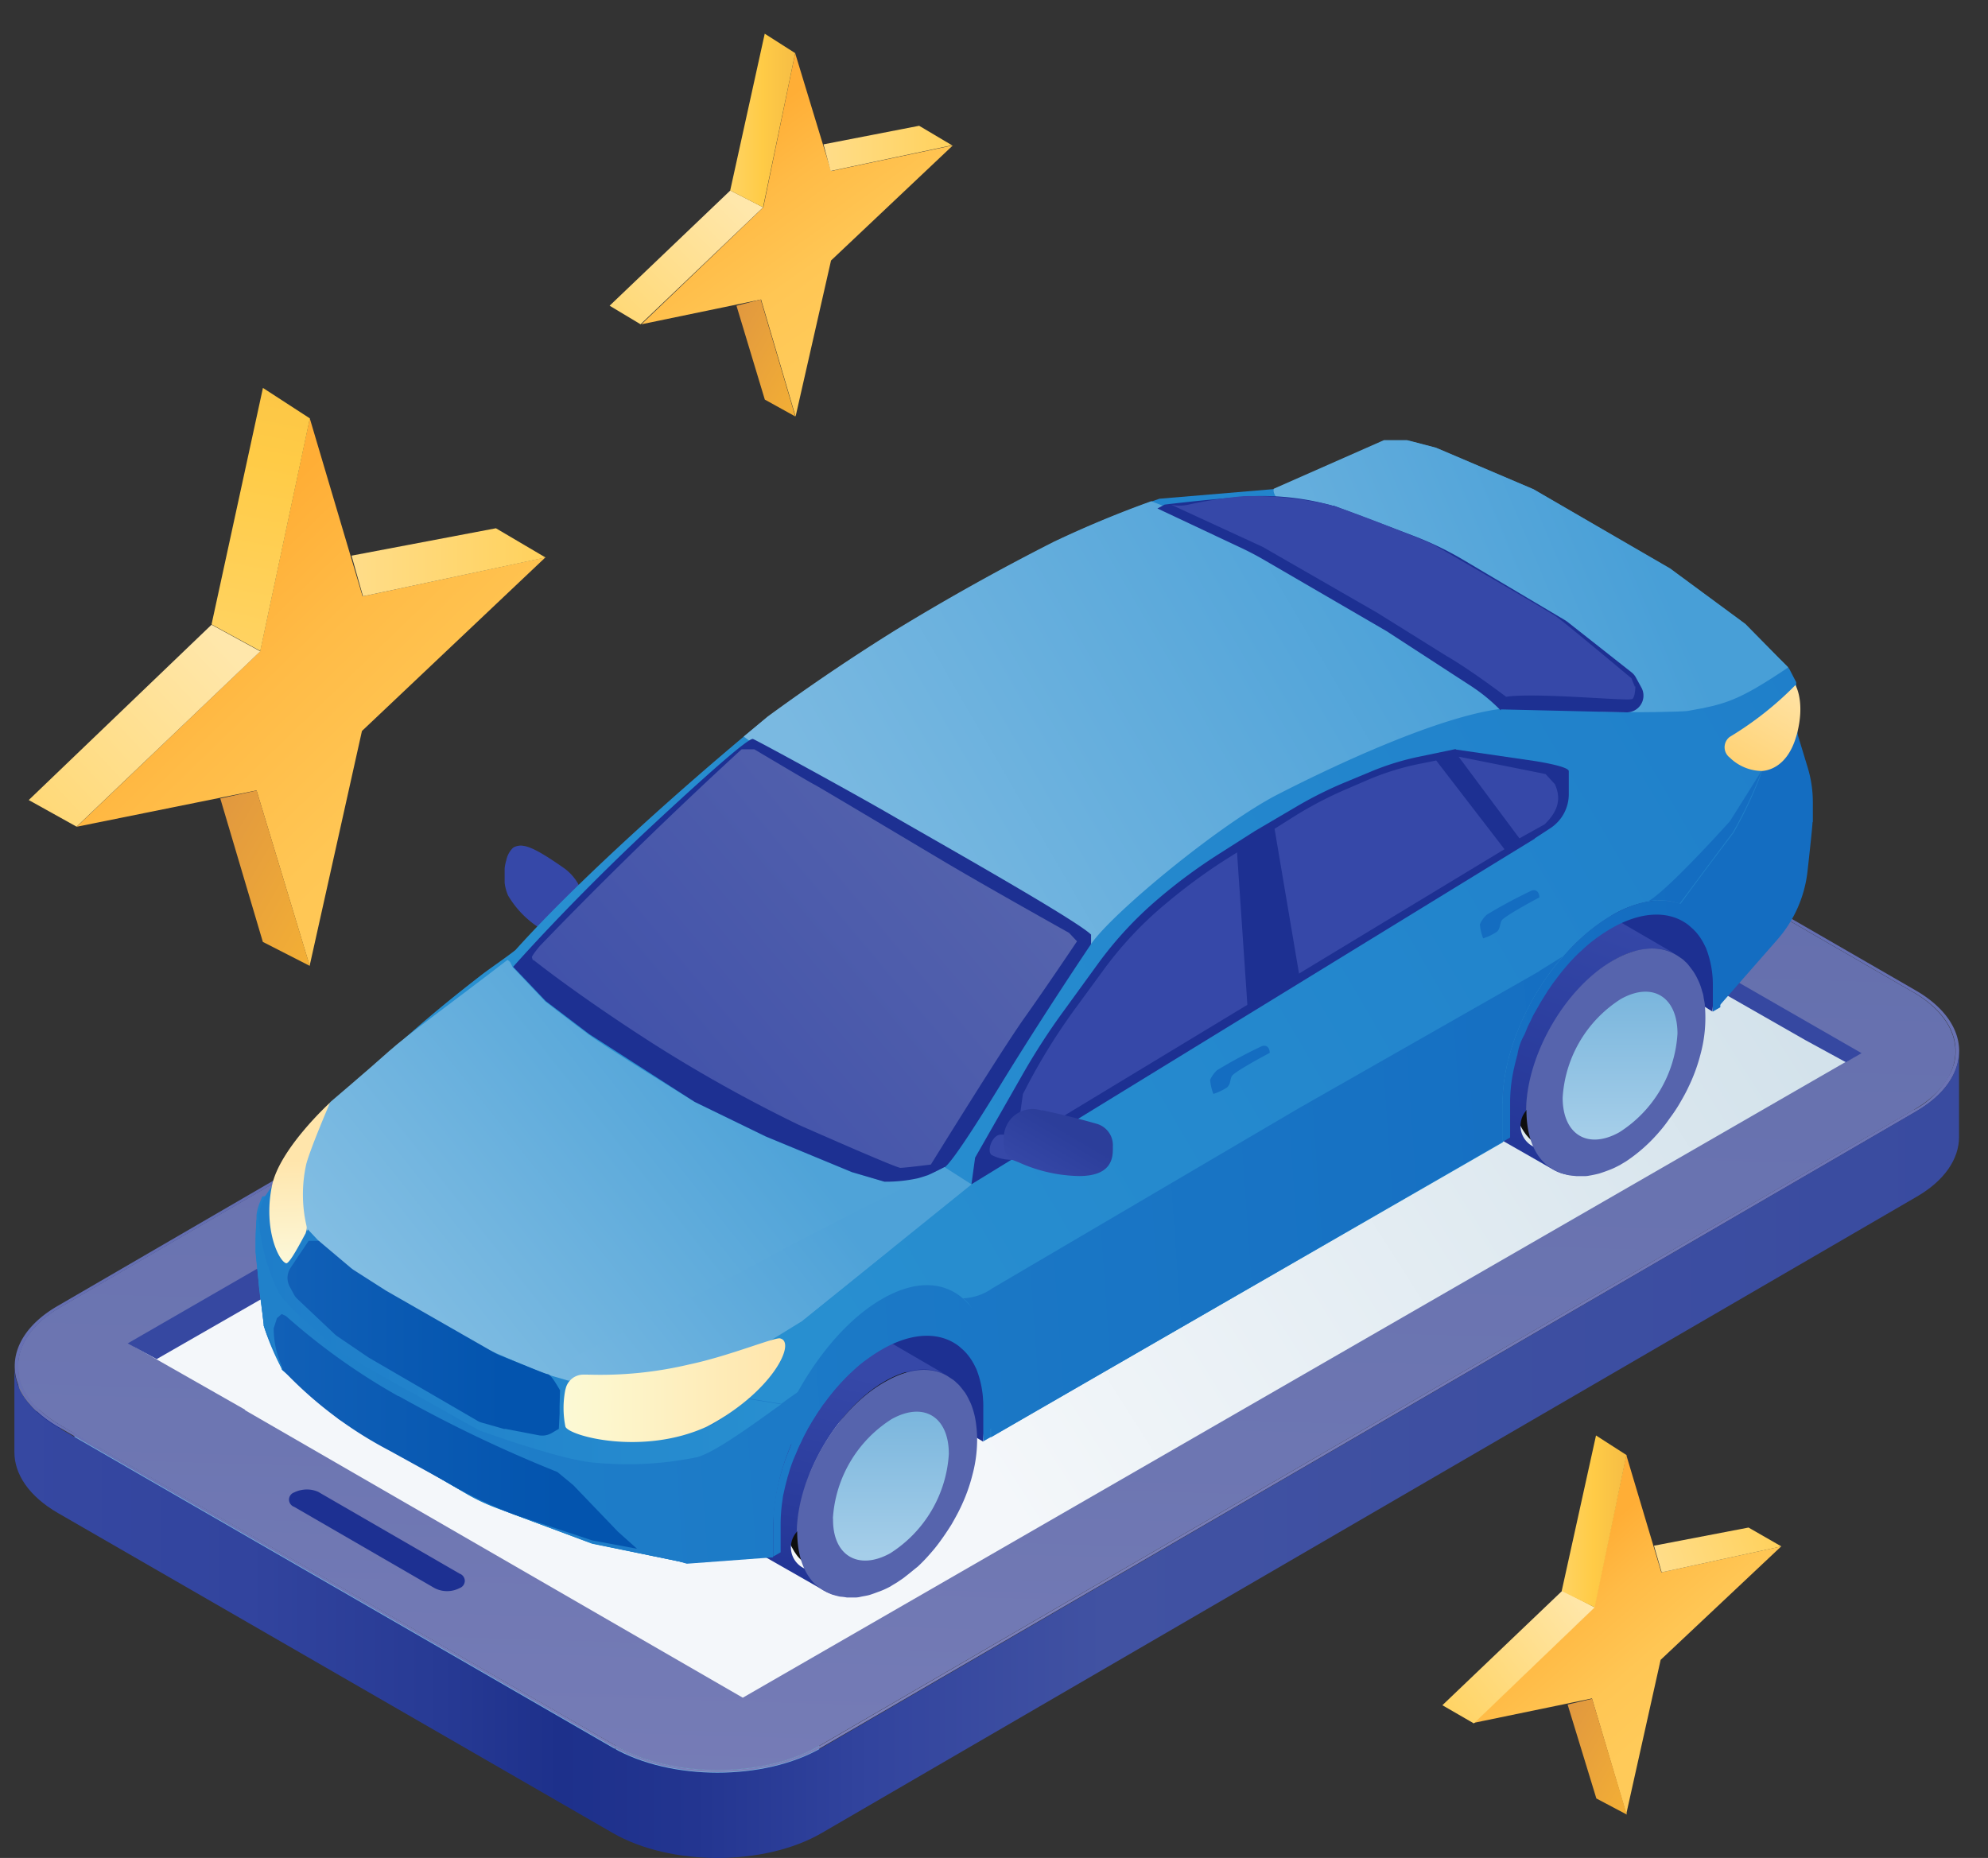 <svg xmlns="http://www.w3.org/2000/svg" width="46" height="43" fill="none"><rect width="100%" height="100%" fill="#333333" stroke="none"/><path fill="url(#a)" d="m27.81 15.71 15.585 8.765-26.319 15.129-14.602-8.312L27.798 15.71h.012Z"/><path fill="#808083" d="M1.397 32.251v-1.983c-.642.374-.964.863-.968 1.354v1.983c.002-.491.326-.985.968-1.354Z"/><path fill="#1D3092" d="M1.282 32.91c.038.025.078.049.118.07v1.983c-.656-.38-.982-.877-.982-1.375v-1.661V32.066a.168.168 0 0 0 .012.025.023.023 0 0 0 0 .02l.011.025a.028.028 0 0 0 0 .021l.012.026a.086.086 0 0 0 .012.019l.016.023.012.02.016.023.012.02.019.027.012.018.019.026.016.02.019.025.016.019.019.026.016.018.02.022.018.02.019.022.019.02.02.022.02.019.02.021.022.019.019.019.026.02.025.02.026.018.028.021.022.02.028.018.026.019.03.021.026.019.038.023.018.012.04.028.069.012.046.007Z"/><path fill="#77B4DC" d="M1.723 33.175v1.983l12.51 7.228v-1.983l-12.51-7.228Z"/><path fill="url(#b)" d="M44.281 25.686 18.959 40.403c-1.295.754-3.407.754-4.712 0L2.263 33.487h-.019l-.843-.5c-1.305-.754-1.312-1.979-.017-2.728L26.71 15.544c1.294-.754 3.402-.754 4.711 0l12.842 7.416.118.07.056.038.028.019c1.1.757 1.041 1.894-.183 2.599Zm-1.342-1.234-.982-.566-13.108-7.571L3.095 31.16l2.585 1.471h-.021l11.528 6.66 25.747-14.845.005.005Z"/><path fill="#1D3092" d="M7.39 34.54a.627.627 0 0 0-.292-.068.67.67 0 0 0-.291.068.178.178 0 0 0-.12.167.18.18 0 0 0 .12.167l3.248 1.88a.63.63 0 0 0 .58 0 .18.18 0 0 0 .12-.167.179.179 0 0 0-.12-.167l-3.25-1.88h.005Z"/><path fill="#77B4DC" d="M14.245 40.4v1.984c1.304.754 3.417.754 4.712 0v-1.983c-1.293.752-3.408.752-4.712 0Z"/><path fill="url(#c)" d="M44.343 25.721 19.018 40.436c-1.325.768-3.494.768-4.829 0L1.347 33.022C.01 32.25.006 30.994 1.331 30.226L26.655 15.51c1.328-.773 3.492-.773 4.83 0l12.841 7.411c1.335.769 1.344 2.024.02 2.797l-.003.002Zm-.061-.033a1.99 1.99 0 0 0 .867-.893c.012-.033.028-.066.037-.099.01-.032.02-.051.026-.077.027-.096.04-.196.038-.296 0-.47-.291-.926-.865-1.295a1.927 1.927 0 0 0-.117-.068l-12.842-7.416c-1.305-.755-3.417-.755-4.712 0L1.39 30.26c-1.295.754-1.288 1.974.016 2.728l.324.188 12.518 7.228c1.175.684 3.029.748 4.326.193.131-.056.259-.118.383-.188l25.32-14.724.005.002Z"/><path fill="url(#d)" d="M45.33 24.332v1.983c0 .501-.33 1.009-.99 1.387L19.011 42.424c-1.325.768-3.494.768-4.829 0L1.341 35.017c-.674-.39-1.008-.9-1.008-1.41v-1.983c0 .51.334 1.02 1.008 1.41l12.842 7.416c1.335.768 3.504.768 4.83 0L44.338 25.72c.658-.383.99-.886.99-1.391l.002.002Z"/><path fill="#3648A1" d="m29.111 16.836 12.661 7.235.94.513.362-.21-14.263-8.203-25.856 14.92.67.364 25.484-14.63.002.011Z"/><path fill="#3648A8" d="M13.475 21.103c0 .087-.007.174-.024.259a.147.147 0 0 1-.037.06.682.682 0 0 1-.569.195h-.03a.704.704 0 0 1-.193-.055c-.012 0-.026-.012-.043-.026l-.042-.026a2.254 2.254 0 0 1-.78-.783 1.021 1.021 0 0 1-.08-.298v-.331a.925.925 0 0 1 .037-.184.55.55 0 0 1 .16-.296.308.308 0 0 1 .118-.042.294.294 0 0 1 .117 0c.186.023.47.186.924.503.2.138.351.337.432.566v.019a.27.27 0 0 1 .019.099v.364l-.01-.024Z"/><path fill="#1D3092" d="M22.282 31.09c.223.384.517.783.519 1.453l-.052.822-10.89-6.537.135-.816c0-.674-.47-1.278-.693-1.66l10.98 6.738Z"/><path fill="url(#e)" d="M21.024 32.529c-.068-.148-.14-.294-.206-.442.096.218.142.455.134.693a3.536 3.536 0 0 1-1.645 2.766l.409-.017a3.077 3.077 0 0 0 1.41-2.396 1.441 1.441 0 0 0-.111-.602l.01-.002Z"/><path fill="url(#f)" d="M19.722 35.26c.342-.217.628-.513.832-.863.207-.35.328-.742.352-1.147a.832.832 0 0 0-.345-.783l.08.05a.827.827 0 0 1 .348.782 2.527 2.527 0 0 1-.353 1.145 2.61 2.61 0 0 1-.832.862.818.818 0 0 1-.801.068l-.08-.05a.806.806 0 0 0 .801-.07l-.002.005Z"/><path fill="#141414" d="m21.582 32.042-.303-.174c.334.195.54.611.531 1.199-.016 1.156-.834 2.538-1.819 3.083l.303.174c.99-.55 1.803-1.916 1.82-3.084.006-.582-.191-1.008-.532-1.198Z"/><path fill="url(#g)" d="M18.153 34.937c.001-.117.01-.234.028-.35.026-.176.068-.324.068-.355.03-.114.066-.226.108-.336.04-.116.088-.228.146-.336l.08-.167c.028-.049.061-.115.09-.16.027-.044.067-.11.098-.155.03-.044.148-.218.216-.303.038-.047.08-.1.12-.145.068-.08.17-.177.235-.252a.84.84 0 0 1 .14-.124c.044-.037.088-.07.135-.101.092-.068.187-.13.287-.186.06-.034.122-.063.185-.09l.125-.049c.037-.011.08-.028.12-.037a1.43 1.43 0 0 1 .2-.04l.1-.012h.155c.076 0 .152.013.224.038.034.008.068.019.1.032l.156.069c.334.195.54.61.53 1.198-.016 1.156-.833 2.538-1.818 3.083-.47.263-.912.284-1.229.101l-.124-.084-.069-.052a1.019 1.019 0 0 1-.124-.134l-.052-.075c-.028-.047-.061-.108-.087-.155a1.826 1.826 0 0 1-.08-.195c-.03-.1-.053-.2-.068-.303 0-.052-.012-.127-.016-.186v-.141l.02.002Zm1.645.372c.342-.217.628-.513.832-.863.207-.349.327-.742.352-1.147.012-.752-.498-1.071-1.144-.719a2.52 2.52 0 0 0-.832.863 2.55 2.55 0 0 0-.353 1.144c-.016.754.498 1.072 1.14.72l.005.002Z"/><path fill="url(#h)" d="M20.517 35.72a2.52 2.52 0 0 0 .832-.863c.207-.349.328-.742.352-1.146a.832.832 0 0 0-.345-.783l.087.05a.828.828 0 0 1 .348.782 2.527 2.527 0 0 1-.353 1.144 2.607 2.607 0 0 1-.832.863.816.816 0 0 1-.801.068l-.087-.05a.805.805 0 0 0 .801-.07l-.002.005Z"/><path fill="url(#i)" d="m19.197 34.85.012-.068a2.36 2.36 0 0 0-.047.418c-.012.94.625 1.337 1.435.893a3.21 3.21 0 0 0 1.478-2.502c.012-.94-.625-1.337-1.435-.893a2.18 2.18 0 0 0-.402.291l.05-.047c.13-.115.271-.217.422-.303.85-.47 1.527-.047 1.513.959a3.426 3.426 0 0 1-1.572 2.657c-.85.47-1.527.047-1.513-.958 0-.149.017-.297.05-.442l.009-.005Z"/><path fill="url(#j)" d="M20.583 36.093a3.21 3.21 0 0 0 1.478-2.502c.016-.94-.625-1.337-1.436-.893a3.208 3.208 0 0 0-1.478 2.502c-.007.938.625 1.337 1.436.893Zm0-.155c-.72.404-1.311.04-1.297-.813.028-.458.165-.903.4-1.297.233-.394.554-.728.94-.975.718-.404 1.31-.04 1.296.813a2.943 2.943 0 0 1-1.34 2.28v-.008Z"/><path fill="url(#k)" d="M19.135 34.895a3.842 3.842 0 0 1 1.158-2.028c.14-.126.293-.235.459-.324.909-.503 1.628-.05 1.612 1.01-.017 1.06-.764 2.327-1.678 2.82-.914.494-1.629.05-1.612-1.01.004-.159.024-.316.058-.47l.003.002Zm1.527 1.356a3.413 3.413 0 0 0 1.568-2.653c.016-.994-.665-1.41-1.514-.959a2.619 2.619 0 0 0-.43.303c-.037.038-.089.08-.127.12-.076.072-.146.15-.209.235-.06.085-.127.16-.176.235-.05.075-.127.195-.176.282-.086.145-.16.297-.223.453-.017.047-.04.102-.06.149a1.304 1.304 0 0 0-.049.155l-.068.275a2.738 2.738 0 0 0-.049.444c-.017.994.665 1.41 1.513.958v.003Z"/><path fill="url(#l)" d="M16.926 34.573c.025-1.709.59-2.686 2.068-3.501.55-.304 1.04-.325 1.41-.116l1.503.875c-.36-.207-.85-.186-1.393.115-1.116.618-2.042 2.185-2.063 3.492a.539.539 0 1 0 .874.608l1.13.647c-.54.303-1.03.321-1.384.12l-1.511-.863c-.383-.219-.616-.693-.606-1.372h-.017l-.011-.005Z"/><path fill="url(#m)" d="M20.686 36.542c.983-.543 1.789-1.915 1.812-3.055.024-1.14-.764-1.645-1.748-1.092-.985.552-1.788 1.915-1.812 3.054-.023 1.14.764 1.636 1.748 1.093Zm0-.39c-.8.442-1.435.047-1.424-.89a3.197 3.197 0 0 1 1.474-2.494c.801-.441 1.436-.047 1.424.893a3.182 3.182 0 0 1-1.471 2.491h-.003Z"/><path fill="#5664AD" d="M18.446 35.435c0 .677.223 1.15.606 1.373l.087.047.11.047c.062.018.127.037.189.05.053.003.106.01.16.02h.173a.53.53 0 0 0 .12-.011c.068-.017.167-.029.235-.05.068-.021.193-.068.275-.099.072-.029.142-.063.21-.1l.025-.017.13-.078c.05-.037.124-.08.175-.124.09-.068.207-.167.294-.235.103-.096.2-.197.291-.303.093-.104.179-.213.259-.327.021-.028.12-.167.235-.352.068-.12.134-.235.197-.367.12-.246.215-.503.282-.768.068-.25.105-.508.11-.766a2.75 2.75 0 0 0-.044-.548 1.864 1.864 0 0 0-.092-.32 1.092 1.092 0 0 0-.049-.105 1.227 1.227 0 0 0-.098-.177c-.038-.049-.088-.115-.127-.16-.04-.044-.057-.051-.076-.074a.735.735 0 0 0-.075-.062l-.136-.089c-.36-.207-.85-.186-1.394.118-1.137.615-2.06 2.18-2.082 3.49l.01-.013Z"/><path fill="url(#n)" d="m21.277 34.38-.02-.02c.043.018.083.044.12.074l-.1-.058v.004Z"/><path fill="url(#o)" d="M19.276 35.142c-.016.855.58 1.217 1.323.806a2.932 2.932 0 0 0 1.356-2.299c0-.86-.58-1.22-1.323-.806a2.934 2.934 0 0 0-1.36 2.306l.005-.007Z"/><path fill="#1D3092" d="M39.156 21.343c.223.383.517.783.519 1.453l-.052.615-10.027-6.345-.296-.862c0-.674-.47-1.278-.693-1.661l10.556 6.814-.007-.014Z"/><path fill="url(#p)" d="M37.903 22.78c-.068-.149-.14-.295-.207-.443.097.218.143.455.134.694a3.537 3.537 0 0 1-1.645 2.765l.41-.016a3.077 3.077 0 0 0 1.41-2.397 1.441 1.441 0 0 0-.111-.602l.01-.002Z"/><path fill="url(#q)" d="M36.594 25.516c.343-.216.628-.512.832-.862.207-.349.328-.742.352-1.147a.832.832 0 0 0-.345-.782l.08.05a.871.871 0 0 1 .282.335.834.834 0 0 1 .07.433 2.552 2.552 0 0 1-.352 1.146 2.608 2.608 0 0 1-.832.863.817.817 0 0 1-.801.068l-.08-.05a.804.804 0 0 0 .801-.058l-.007.004Z"/><path fill="#141414" d="m38.47 22.295-.303-.174c.334.195.54.611.531 1.199-.016 1.156-.834 2.537-1.819 3.083l.303.173c.99-.55 1.803-1.915 1.82-3.083.013-.587-.198-1.01-.532-1.198Z"/><path fill="url(#r)" d="M35.02 25.192c.002-.117.011-.234.029-.35.026-.176.068-.324.068-.355.03-.114.066-.226.108-.336.039-.116.088-.228.146-.336l.08-.167c.028-.049.06-.115.089-.16.028-.044.068-.11.099-.154.03-.045.148-.219.216-.304.037-.047.08-.1.12-.145.068-.08.169-.177.234-.252.04-.037.097-.087.141-.124.043-.037.088-.07.134-.101.092-.068.188-.13.287-.186.06-.033.122-.063.186-.09l.124-.049c.038-.011.08-.028.12-.037.066-.018.133-.031.2-.04l.101-.012h.155a.766.766 0 0 1 .223.038c.035.008.069.019.101.033l.155.068c.334.195.54.61.531 1.198-.016 1.156-.834 2.538-1.818 3.083-.47.263-.912.285-1.23.101l-.124-.08-.068-.051a1.271 1.271 0 0 1-.124-.134l-.052-.075c-.028-.047-.061-.102-.087-.155a1.835 1.835 0 0 1-.08-.196c-.03-.099-.053-.2-.068-.303 0-.051-.012-.127-.017-.185v-.146l.021.002Zm1.645.372a2.569 2.569 0 0 0 1.175-2.014c.012-.752-.498-1.072-1.144-.72a2.521 2.521 0 0 0-.832.863 2.55 2.55 0 0 0-.352 1.147c-.012.764.498 1.085 1.144.728l.01-.004Z"/><path fill="url(#s)" d="M37.388 25.968c.343-.216.628-.512.832-.863a2.55 2.55 0 0 0 .352-1.146.832.832 0 0 0-.345-.783l.087.05a.828.828 0 0 1 .348.782 2.55 2.55 0 0 1-.353 1.147 2.609 2.609 0 0 1-.832.862.817.817 0 0 1-.8.068l-.088-.049a.806.806 0 0 0 .802-.07l-.003.002Z"/><path fill="url(#t)" d="m36.075 25.103.011-.068a2.351 2.351 0 0 0-.047.418c-.011.94.625 1.337 1.436.893a3.206 3.206 0 0 0 1.471-2.5c.012-.94-.625-1.337-1.436-.893-.144.082-.28.18-.401.291l.049-.047c.13-.115.272-.216.423-.303.85-.47 1.527-.047 1.513.959a3.404 3.404 0 0 1-1.57 2.653c-.85.47-1.527.047-1.513-.959.003-.15.022-.298.056-.444h.008Z"/><path fill="url(#u)" d="M37.462 26.35a3.21 3.21 0 0 0 1.478-2.502c.012-.94-.625-1.337-1.435-.893a3.207 3.207 0 0 0-1.464 2.51c-.017.94.625 1.328 1.424.883l-.003.003Zm0-.154c-.719.404-1.311.04-1.297-.813a2.896 2.896 0 0 1 1.354-2.275c.719-.402 1.31-.04 1.297.813a2.906 2.906 0 0 1-1.354 2.265v.012-.002Z"/><path fill="url(#v)" d="M36.002 25.145a3.853 3.853 0 0 1 1.159-2.028c.14-.126.293-.235.458-.324.91-.503 1.629-.05 1.612 1.01-.016 1.06-.764 2.327-1.678 2.82-.914.494-1.628.05-1.612-1.01a2.47 2.47 0 0 1 .06-.47l.002.002Zm1.528 1.347c.45-.29.828-.68 1.102-1.14.274-.46.434-.979.47-1.513.016-.994-.665-1.41-1.513-.96a2.621 2.621 0 0 0-.43.304c-.038.038-.09.08-.127.12-.077.072-.147.15-.21.235-.06.087-.126.16-.176.235-.049.075-.127.195-.176.282-.084.142-.158.29-.223.442-.017.047-.04.1-.059.148a1.306 1.306 0 0 0-.05.155c-.011.047-.049.195-.067.275a2.736 2.736 0 0 0-.05.444c-.016.994.665 1.41 1.514.959l-.005.014Z"/><path fill="url(#w)" d="M33.797 24.83c.023-1.708.59-2.686 2.068-3.501.55-.303 1.04-.324 1.41-.115l1.504.874c-.36-.207-.851-.186-1.394.115-1.116.618-2.042 2.186-2.063 3.492a.537.537 0 1 0 .874.609l1.13.646c-.54.303-1.029.322-1.384.12l-1.51-.863c-.384-.218-.616-.693-.607-1.372h-.016l-.012-.005Z"/><path fill="#5664AD" d="M35.32 25.686c0 .677.224 1.151.607 1.372.026.012.059.033.087.047.036.018.073.033.11.047.057.019.134.038.188.05l.165.018h.176c.04.001.08-.003.118-.011.079-.013.157-.03.235-.05a4.26 4.26 0 0 0 .275-.099c.08-.032.145-.068.204-.098l.019-.012.115-.068a3.725 3.725 0 0 0 .757-.667c.093-.105.179-.216.258-.332.086-.114.165-.232.235-.352.068-.118.136-.235.197-.367.12-.245.214-.502.282-.766a3.228 3.228 0 0 0 .1-1.128c0-.059-.022-.134-.029-.193a.583.583 0 0 0-.033-.134 1.446 1.446 0 0 0-.11-.293 1.406 1.406 0 0 0-.099-.174c-.038-.05-.087-.118-.127-.165-.04-.047-.056-.051-.075-.075a.436.436 0 0 0-.075-.059c-.04-.028-.097-.068-.137-.089-.36-.207-.85-.186-1.393.115-1.116.609-2.04 2.172-2.058 3.483h.009Z"/><path fill="url(#x)" d="m37.487 26.964.017-.012-.019.012h.002Z"/><path fill="url(#y)" d="M36.158 25.404c0 .85.578 1.21 1.311.801a2.91 2.91 0 0 0 1.346-2.284c0-.85-.578-1.21-1.31-.801a2.912 2.912 0 0 0-1.347 2.284Z"/><path fill="url(#z)" d="M41.94 19.021c0 .116-.118 1.159-.118 1.159a2.882 2.882 0 0 1-.691 1.56l-1.335 1.523v-.632a1.77 1.77 0 0 0-1.107-1.709l1.41-1.644.675-1.436.315-.275.503-.58.235.773c.081.267.122.545.12.824v.45l-.008-.013Z"/><path fill="url(#A)" d="M5.922 28.74v.236l.065.738c0 .086.12.925.12.94v.028c.052.235.36.85.41.989v.021l1.317 1.144 2.957 1.735c.209.124.43.228.657.312l2.25.844 2.178.444 1.992-.148v-.747c.035-.951.329-1.875.851-2.67.215-.346.467-.667.752-.959.27-.279.576-.52.91-.719a2.078 2.078 0 0 1 1.362-.324c.705.11 1.175.743 1.175 1.767v.893l11.86-6.829v-.89c0-1.135.56-2.446 1.391-3.396.317-.38.696-.704 1.121-.959a2.44 2.44 0 0 1 .872-.326c.24-.04.488-.02.719.059a106.49 106.49 0 0 1 1.229-1.645c.261-.46.485-.94.667-1.436l.315-.268.503-.58-.033-.412a3.102 3.102 0 0 1 0-.413v-.38l-.164-.316-.125-.124-.09-.09-.786-.8-1.74-1.284-3.167-1.847-2.207-.94-.051-.021-.51-.134-.16-.04h-.529l-2.552 1.126-2.653.223-.174.061c-.768.275-1.521.589-2.258.94a52.907 52.907 0 0 0-3.663 2.044 48.216 48.216 0 0 0-2.956 2c-.078.059-.275.219-.56.454-1.146.958-3.691 3.167-5.29 4.946-.262.207-.605.433-.817.6-1.137.88-1.661 1.372-2.089 1.748-.428.376-1.135.982-1.316 1.14l-.042.037-.494.5-.526.962-.39.918-.141-.176v.028l-.05.115c-.02.05.1.108.09.134-.019.069-.148.076-.165.158v.077a5.215 5.215 0 0 0-.02.538l-.031-.016-.014-.01Z"/><path fill="url(#B)" d="M17.209 17.047c1.285.94 7.573 5.466 8.043 4.792.522-.743 2.992-2.775 4.315-3.454 1.323-.68 3.715-1.798 5.17-1.981L33.15 13.99l-5.513-2-.998-.39c-.768.276-1.522.59-2.259.94a52.906 52.906 0 0 0-3.663 2.045 47.222 47.222 0 0 0-2.956 2l-.562.47.01-.008Z"/><path fill="url(#C)" d="M29.47 11.328c-.134.72 6.925 5.125 7.576 5.144.836.026 1.86 0 2-.017.864-.155 1.158-.218 2.333-1.01l-.124-.125-.09-.089-.782-.794-1.74-1.283-3.162-1.833-2.207-.94-.051-.021-.51-.134-.16-.04h-.529l-2.552 1.126-.002.016Z"/><path fill="url(#D)" d="M18.73 32.608a5.198 5.198 0 0 0-.85 2.67v.747l-1.993.148-2.178-.451-1.76-.651a10.414 10.414 0 0 1-1.582-.747L7.848 32.85l-1.316-1.149a5.875 5.875 0 0 1-.432-1.027v-.028c0-.012-.176-1.464-.186-1.678v-.227c0-.102.012-.367.021-.539v-.08c.013-.1.038-.197.076-.29l.058-.142.188-.021-.049.197.061.395.11.56.066.086.097-.011.441-.195.101-.275-.02-.127-.135-.346.188-.033.282.08 1.032 1.774 3.398 2.064 1.41-.45.355.297.016.11-.451.108-.09.322.402.837.616.216 1.542-.047.85-.268.282-.188.43-.43.882.144.667.108-.01.011Z"/><path fill="url(#E)" d="m18.91 31.936.578-.291a5.9 5.9 0 0 0-.752.959 5.196 5.196 0 0 0-.851 2.67v.751l-1.993.148-2.049-.423a2.373 2.373 0 0 1-.254-.07l-2.011-.745c-.3-.11-.59-.248-.865-.411l-2.098-1.227a9.513 9.513 0 0 1-1.431-1.027l-.649-.562-.012-.02c-.049-.142-.354-.764-.408-.99v-.028c0-.012-.186-1.678-.186-1.678v-.219c0-.098 0-.336.021-.538.114.569.266 1.13.454 1.678.16.322 1.473 1.41 1.473 1.41l3.2 1.795c.734.227 1.485.395 2.245.503.777.059 2.185.294 2.82.12.408-.11 1.266-.738 1.943-1.224.267-.203.547-.39.836-.56v-.02h-.011Z"/><path fill="url(#F)" d="M18.909 31.936c-.29.17-.57.357-.837.56-.677.47-1.539 1.109-1.943 1.224-.63.174-2.033-.068-2.82-.12a13.932 13.932 0 0 1-2.244-.503l-3.2-1.795s-1.312-1.093-1.474-1.41a14.3 14.3 0 0 1-.453-1.678 5.367 5.367 0 0 0-.022.538v.224l.186 1.677v.029c0 .025.207.364.216.401v-.343l.075-.235.12-.098.099.046 1.198 1.07 3.147 1.76 1.943.787.367.296 1.036 1.079.43.408 1.16.337 1.994-.148v-.745c.035-.951.33-1.874.85-2.67.216-.346.468-.667.752-.959-.235.116-.442.235-.578.292v-.017l-.002-.007Z"/><path fill="url(#G)" d="m35.617 22.473.54-.336c-.825.96-1.393 2.263-1.39 3.398v.893L22.93 33.264v-.893c0-1.022-.303-2.115-.651-2.322.247-.01.485-.092.686-.235l7.085-4.164 5.567-3.172v-.005Z"/><path fill="url(#H)" d="M40.768 17.832a9.812 9.812 0 0 1-.674 1.436c-.167.216-.862 1.156-1.229 1.645-.231-.08-.478-.1-.719-.059l.052-.033c.519-.35 1.833-1.818 1.833-1.818l.737-1.175v.004Z"/><path fill="url(#I)" d="M18.203 30.585h.334l2.04-1.645.88-1.734-.984.141-.759-.216-1.992-.825-1.645-.801s-2.054-1.264-2.454-1.56c-.4-.297-1.008-.767-1.008-.767l-.752-.794-.06-.12-.06-.049c-1.35 1.041-2.302 1.72-2.744 2.115-.503.451-1.356 1.175-1.356 1.175l-.38.735-.49.961.186.773.308 1.063.294.566.84.587 2.541 1.396 1.58.444-.273.214 1.377-.434s2.55-.318 2.836-.445l1.734-.782.007.002Z"/><path fill="url(#J)" d="m14.74 35.844-.441-.395-1.034-1.078-.367-.303-.098-.04a31.071 31.071 0 0 1-3.572-1.716h-.012a14.936 14.936 0 0 1-2.599-1.854l-.099-.047-.11.096-.075.235c0 .231.037.46.11.68l.099.286.033.029a9.319 9.319 0 0 0 2.43 1.832l1.386.764a9.84 9.84 0 0 0 1.549.733l1.764.585 1.037.193Z"/><path fill="#1D3092" d="M11.868 22.382s1.316-1.502 3.236-3.29c1.88-1.748 2.258-2.004 2.317-1.99.058.014 2.23 1.198 3.24 1.783 1.01.585 4.23 2.397 4.585 2.745v.219s-1.088 1.611-2.115 3.29c-1.027 1.677-1.236 1.863-1.283 1.88-.19.108-.395.193-.607.25a3.468 3.468 0 0 1-.775.08l-.754-.223-1.993-.825-1.645-.8-2.437-1.566-1.008-.766-.754-.792-.007.005ZM34.73 16.418l2.897.068a.387.387 0 0 0 .36-.56l-.128-.234a.39.39 0 0 0-.105-.13l-1.49-1.174-.042-.029-2.376-1.41a7.561 7.561 0 0 0-1.15-.552l-1.832-.693h-.028a6.025 6.025 0 0 0-1.789-.223c-.893.05-2.098.197-2.098.197l-.167.09 1.88.885c.219.101.432.213.64.336l2.78 1.617 1.992 1.295c.235.157.453.338.65.54l.005-.023Z"/><path fill="url(#K)" d="m41.569 16.968-.503.592-.315.263c.021-.038.36-.64.785-1.276.012.21.033.411.033.411v.01Z"/><path fill="url(#L)" d="M12.342 22.215s.973.783 2.716 1.904a33.835 33.835 0 0 0 3.426 1.915s2.244.994 2.35.994c.106 0 .705-.076.705-.076s1.645-2.662 2.157-3.383c.513-.722 1.225-1.784 1.225-1.784l-.184-.195s-1.962-1.097-2.937-1.678c-.975-.58-2.911-1.736-2.963-1.758-.052-.02-1.384-.813-1.384-.813h-.292s-2.258 2.045-4.671 4.554c-.183.219-.183.257-.183.257l.023.075.012-.012Z"/><path fill="#3648A8" d="M37.841 15.88s0 .235-.068.296-2.207-.155-2.923-.05c-.94-.704-1.373-.94-1.373-.94l-1.607-1.003-2.655-1.527-2.115-.975a.94.94 0 0 0 .392 0c.423-.094.852-.16 1.283-.198a7.89 7.89 0 0 1 1.979.198c.392.096 2.27.846 2.397.914.127.068 2.686 1.553 2.864 1.678.179.124 1.734 1.424 1.734 1.424l.08.197.012-.014Z"/><path fill="#146DC1" d="M29.38 24.367s-.836.442-.88.543c-.045.101-.024.176-.102.252-.099.067-.207.119-.322.155a1.173 1.173 0 0 1-.075-.325.67.67 0 0 1 .16-.223c.337-.205.686-.392 1.043-.56.177-.046.177.156.177.156v.002ZM35.622 20.768s-.836.441-.88.543c-.045.1-.027.176-.102.25-.1.068-.208.12-.322.156a1.174 1.174 0 0 1-.075-.324.67.67 0 0 1 .16-.224c.337-.204.684-.39 1.04-.559.177-.047.177.155.177.155l.002.003Z"/><path fill="#1D3092" d="m35.506 19.407.36-.235a.94.94 0 0 0 .434-.797v-.528c0-.116-.794-.235-.794-.235l-1.838-.268 1.464 1.816.376.256-.002-.01Z"/><path fill="#1D3092" d="m22.475 27.41 13.042-8.003-.376-.256-1.464-1.814-.834.174a6.087 6.087 0 0 0-1.119.345l-.62.258c-.367.154-.723.331-1.067.531l-1 .588-.819.522c-.501.318-.98.671-1.43 1.057a8.656 8.656 0 0 0-1.373 1.48l-.782 1.077c-.36.49-.69 1.001-.99 1.53l-1.08 1.893-.085.616-.003.003Z"/><path fill="#3648A8" d="m23.655 26.407 11.157-6.753-1.58-2.054-.37.075a6.139 6.139 0 0 0-1.216.376l-.5.216c-.433.186-.85.406-1.248.658l-1.492.94c-.51.322-.995.68-1.455 1.07l-.051.042a8.56 8.56 0 0 0-1.365 1.47l-.656.896a14.083 14.083 0 0 0-1.152 1.866l-.058.11-.101.72.084.363.003.005Z"/><path fill="#1D3092" d="m28.616 19.62.256 3.772 1.199-.782-.602-3.563-.853.574Z"/><path fill="#3648A8" d="m35.158 19.402.586-.326c.258-.256.41-.54.235-.926l-.216-.235-2.012-.402 1.41 1.894-.003-.005Z"/><path fill="url(#M)" d="m7.88 31.304 3.201 1.796s1.894.693 2.672.751a7.987 7.987 0 0 0 2.378-.127c.41-.11 1.267-.737 1.944-1.224l-.882-.143-.43.43-.282.188-.85.268-1.542.047-.733-.186-.275-.09v-.775l.205-.246-.647-.188c-1.98-.804-4.363-1.88-5.261-3.081l-.256-.273-.101.275-.442.195-.096.012.068-.108-.09-.52-.058-.39-.017-.6-.27.396-.059.141a1.174 1.174 0 0 0-.075.292v.08c.026.253.068.505.125.754.08.317.191.625.331.92.16.323 1.473 1.41 1.473 1.41h-.016l-.014-.004Z"/><path fill="url(#N)" d="M6.116 30.67c.107.35.247.688.418 1.01v-.02c-.047-.14-.357-.765-.418-.99Z"/><path fill="url(#O)" d="m12.931 33.062.017-.345v-.174l.011-.367-.016-.026c-.188-.322-.235-.343-.284-.35-.05-.007-.706-.277-1.119-.442l-.059-.028-2.545-1.457-.766-.49-.05-.038-.744-.628h-.235l-.066.101-.16.235-.188.284a.444.444 0 0 0-.075.236c.001.076.021.151.059.218l.09.167c.021.04.05.077.084.108l.853.806c.019.016.033.03.056.047l.733.498.029.017 2.495 1.45a.382.382 0 0 0 .101.042l.51.145h.038l.764.146c.108.021.22 0 .314-.059l.155-.091-.002-.005Z"/><path fill="url(#P)" d="m13.264 31.415 1.04-.513s2.534-1.285 3.472-1.804c.937-.52 4.079-2.087 4.079-2.087l.625.4-3.934 3.172-.557.343-1.645.992-1.659.517-1.05-.62-.016-.111-.35-.285h-.017l.012-.004Z"/><path fill="url(#Q)" d="M34.768 25.533v.893l.174-.099v-.794c0-.198.016-.395.047-.59a5.48 5.48 0 0 1 .108-.48c0-.013.005-.027.012-.04a1.368 1.368 0 0 1 .167-.482l.06-.145c.02-.05.044-.098.069-.145l.068-.146.124-.218c.026-.047.052-.09.08-.137l.125-.2a.329.329 0 0 1 .047-.068l.08-.12a.169.169 0 0 1 .016-.02l.087-.116a4.817 4.817 0 0 1 .444-.515c.038-.037.069-.068.108-.1l.052-.05c.09-.084.186-.164.284-.235.114-.084.233-.163.355-.235.72-.418 1.37-.418 1.803-.075l.098.087.026.026.038.04.028.033c.06.072.111.151.155.235l.05.1c.11.282.165.584.16.887v.587l.173-.099v-.686c0-1.598-1.135-2.246-2.524-1.436-1.388.811-2.512 2.75-2.51 4.35l-.004-.007Z"/><path fill="url(#R)" d="M18.305 33.424c.017-.05.068.303.09.256l.06-.146c.02-.05.044-.098.069-.145l.068-.146.11-.207.08-.136.125-.2c.016-.021.028-.047.047-.068l.08-.12a.16.16 0 0 1 .016-.021l.087-.115a5.141 5.141 0 0 1 .456-.526c.038-.038.068-.069.108-.102l.066-.058c.09-.085.185-.165.284-.235.114-.085.233-.163.355-.235.719-.419 1.37-.419 1.802-.076l.099.087.024.024.037.04.028.033c.06.073.112.151.155.235l.05.1c.111.283.165.584.16.887v.578l.173-.068.332-.21-.273-.759c0-1.807-1.01-2.935-2.585-2.027-.989.57-1.86 1.769-2.366 3.029a.322.322 0 0 0 .282.33H18.305Z"/><path fill="url(#S)" d="M17.89 35.278v.747l.173-.099v-.646c0-.197.016-.395.047-.59.003-.04.01-.08.021-.12a5.518 5.518 0 0 1 .087-.359.102.102 0 0 1 .012-.04 3.46 3.46 0 0 1 .167-.482l.061-.145c.02-.05.043-.099.068-.146l.068-.146c.038-.068.075-.143.11-.207l.08-.136.125-.2c.017-.02.028-.047.047-.068l.08-.12a.16.16 0 0 1 .017-.02l.087-.116a5.18 5.18 0 0 1 .456-.526c.037-.038.067-.068.107-.101a2.693 2.693 0 0 1 .336-.284c.115-.085.233-.164.355-.235.72-.419 1.368-.419 1.803-.076l.098.087.026.026.038.04.028.033c.06.073.111.151.155.235l.05.1c.11.283.165.584.16.887v.787l.173-.099v-.89c0-1.598-1.135-2.247-2.524-1.436-1.388.81-2.512 2.75-2.51 4.35l-.002-.005Z"/><path fill="#3648A8" d="M23.245 26.828a.893.893 0 0 1-.305-.101c-.09-.078-.024-.343.129-.442.153-.099.58.118.65.08.071-.038.508.146.508.146l-.14.308a3.29 3.29 0 0 1-.842.011v-.002Z"/><path fill="url(#T)" d="M24.106 25.702a.666.666 0 0 0-.875.557c-.065.543.186.576.341.642.439.2.914.308 1.396.317.705 0 .782-.364.782-.616v-.066a.515.515 0 0 0-.383-.53 18.56 18.56 0 0 0-1.245-.31h-.016v.006Z"/><path fill="url(#U)" d="M7.074 28.527a.247.247 0 0 0 .016-.165 3.222 3.222 0 0 1 0-1.435c.12-.421.548-1.41.548-1.41s-1.175 1.071-1.345 1.927c-.206.998.16 1.753.332 1.793.084 0 .345-.508.453-.705l-.004-.005Z"/><path fill="url(#V)" d="M13.085 32.157a.42.42 0 0 1 .408-.343h.127a8.9 8.9 0 0 0 2.324-.235c.94-.197 2.03-.655 2.115-.601.371.098-.209 1.26-1.706 2.04-1.48.678-3.186.218-3.27 0a2.181 2.181 0 0 1 0-.863l.002.002Z"/><path fill="url(#W)" d="M41.543 15.856a7.695 7.695 0 0 1-1.52 1.199.3.3 0 0 0 0 .477c.198.195.464.307.742.312.176-.011.62-.115.815-.862.196-.747-.037-1.128-.037-1.128v.002Z"/><path fill="url(#X)" d="m37.63 33.675-.745 3.525-2.789 2.674 2.74-.566.794 2.674.795-3.567 2.789-2.625-2.773.6-.81-2.715Z"/><path fill="url(#Y)" d="m36.9 37.2-.745-.39-2.78 2.655.728.421L36.9 37.2Z"/><path fill="url(#Z)" d="m41.22 35.79-.761-.437-2.188.42.178.616 2.77-.599Z"/><path fill="url(#aa)" d="m36.273 39.449.665 2.174.705.373-.803-2.68-.567.133Z"/><path fill="url(#ab)" d="m37.635 33.675-.705-.453-.794 3.6.763.378.736-3.525Z"/><path fill="url(#ac)" d="m7.167 9.683-1.149 5.393-4.244 4.058 4.162-.841 1.229 4.058 1.21-5.433L12.62 12.9l-4.23.902-1.222-4.119Z"/><path fill="url(#ad)" d="m6.023 15.074-1.128-.616-4.23 4.058 1.107.616 4.251-4.058Z"/><path fill="url(#ae)" d="m12.624 12.903-1.149-.677-3.341.634.265.94 4.225-.897Z"/><path fill="url(#af)" d="m5.097 18.479.985 3.32 1.086.555-1.23-4.059-.84.184Z"/><path fill="url(#ag)" d="m7.17 9.683-1.086-.705-1.189 5.473 1.128.615L7.17 9.683Z"/><path fill="url(#ah)" d="m18.4 1.23-.738 3.568-2.82 2.707 2.768-.574.799 2.708.82-3.61 2.82-2.665-2.82.595-.83-2.728Z"/><path fill="url(#ai)" d="m17.659 4.798-.76-.39-2.793 2.667.716.43 2.837-2.707Z"/><path fill="url(#aj)" d="m22.028 3.362-.76-.451-2.213.43.165.616 2.808-.595Z"/><path fill="url(#ak)" d="m17.041 7.075.656 2.173.705.39-.8-2.707-.56.144Z"/><path fill="url(#al)" d="m18.4 1.23-.705-.45-.799 3.628.76.39.744-3.567Z"/><defs><linearGradient id="a" x1="38.048" x2="14.012" y1="18.27" y2="33.565" gradientUnits="userSpaceOnUse"><stop stop-color="#D3E2EB"/><stop offset=".75" stop-color="#F4F7FA"/></linearGradient><linearGradient id="b" x1="24.175" x2="22.155" y1="-16.379" y2="50.465" gradientUnits="userSpaceOnUse"><stop offset=".18" stop-color="#5664A6"/><stop offset=".75" stop-color="#6D76B2"/><stop offset="1" stop-color="#8083BB"/></linearGradient><linearGradient id="c" x1="20.463" x2="26.507" y1="15.476" y2="47.316" gradientUnits="userSpaceOnUse"><stop offset=".06" stop-color="#5664AD"/><stop offset=".81" stop-color="#8083BB"/></linearGradient><linearGradient id="d" x1=".336" x2="45.331" y1="33.668" y2="33.668" gradientUnits="userSpaceOnUse"><stop stop-color="#3648A1"/><stop offset=".12" stop-color="#32449E"/><stop offset=".22" stop-color="#273A94"/><stop offset=".28" stop-color="#1D308B"/><stop offset=".35" stop-color="#233590"/><stop offset=".44" stop-color="#32449E"/><stop offset=".56" stop-color="#4152A2"/><stop offset="1" stop-color="#394BA0"/></linearGradient><linearGradient id="e" x1="20.728" x2="19.506" y1="34.954" y2="32.848" gradientUnits="userSpaceOnUse"><stop stop-color="#2A2A2A"/><stop offset=".02" stop-color="#282828"/><stop offset=".23" stop-color="#202020"/><stop offset=".58" stop-color="#1E1E1E"/><stop offset=".64" stop-color="#1C1C1C"/><stop offset="1" stop-color="#1A1A1A"/></linearGradient><linearGradient id="f" x1="19.365" x2="21.012" y1="35.593" y2="32.733" gradientUnits="userSpaceOnUse"><stop offset=".23" stop-color="#383838"/><stop offset=".73" stop-color="#292929"/><stop offset="1" stop-color="#262626"/></linearGradient><linearGradient id="g" x1="20.909" x2="19.067" y1="35.637" y2="32.458" gradientUnits="userSpaceOnUse"><stop stop-color="#121212"/><stop offset=".43" stop-color="#0D0D0D"/></linearGradient><linearGradient id="h" x1="20.164" x2="21.812" y1="36.044" y2="33.196" gradientUnits="userSpaceOnUse"><stop offset=".23" stop-color="#383838"/><stop offset=".73" stop-color="#292929"/><stop offset="1" stop-color="#262626"/></linearGradient><linearGradient id="i" x1="21.457" x2="19.909" y1="35.781" y2="33.104" gradientUnits="userSpaceOnUse"><stop stop-color="#2A2A2A"/><stop offset=".02" stop-color="#282828"/><stop offset=".23" stop-color="#202020"/><stop offset=".58" stop-color="#1E1E1E"/><stop offset=".64" stop-color="#1C1C1C"/><stop offset="1" stop-color="#1A1A1A"/></linearGradient><linearGradient id="j" x1="21.335" x2="19.875" y1="35.659" y2="33.137" gradientUnits="userSpaceOnUse"><stop offset=".18" stop-color="#1A1A1A"/><stop offset=".65" stop-color="#1D1D1D"/><stop offset=".66" stop-color="#1E1E1E"/></linearGradient><linearGradient id="k" x1="21.544" x2="19.894" y1="35.894" y2="33.036" gradientUnits="userSpaceOnUse"><stop offset=".34" stop-color="#1F1F1F"/><stop offset=".4" stop-color="#1D1D1D"/><stop offset=".82" stop-color="#1A1A1A"/></linearGradient><linearGradient id="l" x1="18.3" x2="19.675" y1="37.639" y2="31.772" gradientUnits="userSpaceOnUse"><stop stop-color="#1D3092"/><stop offset=".43" stop-color="#293B9C"/><stop offset="1" stop-color="#3648A8"/></linearGradient><linearGradient id="m" x1="21.612" x2="19.824" y1="36.006" y2="32.923" gradientUnits="userSpaceOnUse"><stop stop-color="#161616"/><stop offset=".3" stop-color="#1A1A1A"/><stop offset=".79" stop-color="#1D1D1D"/><stop offset=".8" stop-color="#1E1E1E"/></linearGradient><linearGradient id="n" x1="21.313" x2="21.317" y1="34.401" y2="34.387" gradientUnits="userSpaceOnUse"><stop stop-color="#B1B1B3"/><stop offset=".19" stop-color="#BCBCBC"/><stop offset=".21" stop-color="#B6B6B7"/><stop offset=".28" stop-color="#A8A8AC"/><stop offset=".37" stop-color="#A0A0A5"/><stop offset=".53" stop-color="#9E9EA4"/><stop offset=".87" stop-color="#8F9098"/><stop offset=".88" stop-color="#82838D"/></linearGradient><linearGradient id="o" x1="20.611" x2="20.611" y1="32.406" y2="35.98" gradientUnits="userSpaceOnUse"><stop stop-color="#77B4DC"/><stop offset="1" stop-color="#A5CEE9"/></linearGradient><linearGradient id="p" x1="37.607" x2="36.385" y1="25.209" y2="23.101" gradientUnits="userSpaceOnUse"><stop stop-color="#2A2A2A"/><stop offset=".02" stop-color="#282828"/><stop offset=".23" stop-color="#202020"/><stop offset=".58" stop-color="#1E1E1E"/><stop offset=".64" stop-color="#1C1C1C"/><stop offset="1" stop-color="#1A1A1A"/></linearGradient><linearGradient id="q" x1="36.239" x2="37.889" y1="25.838" y2="22.99" gradientUnits="userSpaceOnUse"><stop offset=".23" stop-color="#383838"/><stop offset=".73" stop-color="#292929"/><stop offset="1" stop-color="#262626"/></linearGradient><linearGradient id="r" x1="37.782" x2="35.939" y1="25.893" y2="22.711" gradientUnits="userSpaceOnUse"><stop stop-color="#121212"/><stop offset=".43" stop-color="#0D0D0D"/></linearGradient><linearGradient id="s" x1="37.036" x2="38.685" y1="26.297" y2="23.444" gradientUnits="userSpaceOnUse"><stop offset=".23" stop-color="#383838"/><stop offset=".73" stop-color="#292929"/><stop offset="1" stop-color="#262626"/></linearGradient><linearGradient id="t" x1="38.328" x2="36.779" y1="26.038" y2="23.36" gradientUnits="userSpaceOnUse"><stop stop-color="#2A2A2A"/><stop offset=".02" stop-color="#282828"/><stop offset=".23" stop-color="#202020"/><stop offset=".58" stop-color="#1E1E1E"/><stop offset=".64" stop-color="#1C1C1C"/><stop offset="1" stop-color="#1A1A1A"/></linearGradient><linearGradient id="u" x1="38.217" x2="36.755" y1="25.914" y2="23.392" gradientUnits="userSpaceOnUse"><stop offset=".18" stop-color="#1A1A1A"/><stop offset=".65" stop-color="#1D1D1D"/><stop offset=".66" stop-color="#1E1E1E"/></linearGradient><linearGradient id="v" x1="38.411" x2="36.766" y1="26.146" y2="23.294" gradientUnits="userSpaceOnUse"><stop offset=".34" stop-color="#1F1F1F"/><stop offset=".4" stop-color="#1D1D1D"/><stop offset=".82" stop-color="#1A1A1A"/></linearGradient><linearGradient id="w" x1="34.391" x2="37.181" y1="28.731" y2="20.883" gradientUnits="userSpaceOnUse"><stop stop-color="#1D3092"/><stop offset="1" stop-color="#3648A8"/></linearGradient><linearGradient id="x" x1="37.502" x2="37.49" y1="26.938" y2="26.964" gradientUnits="userSpaceOnUse"><stop stop-color="#141414"/><stop offset=".44" stop-color="#1E1E1E"/><stop offset=".78" stop-color="#202020"/><stop offset=".98" stop-color="#282828"/><stop offset="1" stop-color="#2A2A2A"/></linearGradient><linearGradient id="y" x1="37.486" x2="37.486" y1="22.746" y2="26.287" gradientUnits="userSpaceOnUse"><stop stop-color="#77B4DC"/><stop offset="1" stop-color="#A5CEE9"/></linearGradient><linearGradient id="z" x1="5.512" x2="39.34" y1="22.591" y2="20.218" gradientUnits="userSpaceOnUse"><stop stop-color="#2081CA"/><stop offset="1" stop-color="#146DC1"/></linearGradient><linearGradient id="A" x1="16.858" x2="40.448" y1="26.832" y2="13.114" gradientUnits="userSpaceOnUse"><stop stop-color="#288FD0"/><stop offset="1" stop-color="#1F7FCA"/></linearGradient><linearGradient id="B" x1="20.014" x2="33.289" y1="19.973" y2="12.258" gradientUnits="userSpaceOnUse"><stop stop-color="#7AB9E1"/><stop offset="1" stop-color="#489FD7"/></linearGradient><linearGradient id="C" x1="38.042" x2="24.881" y1="12.36" y2="17.917" gradientUnits="userSpaceOnUse"><stop stop-color="#489FD7"/><stop offset="1" stop-color="#83BEE3"/></linearGradient><linearGradient id="D" x1="6.18" x2="40.006" y1="32.27" y2="29.897" gradientUnits="userSpaceOnUse"><stop stop-color="#2081CA"/><stop offset="1" stop-color="#146DC1"/></linearGradient><linearGradient id="E" x1="6.206" x2="40.035" y1="32.533" y2="30.16" gradientUnits="userSpaceOnUse"><stop stop-color="#2081CA"/><stop offset="1" stop-color="#146DC1"/></linearGradient><linearGradient id="F" x1="6.208" x2="40.034" y1="32.529" y2="30.153" gradientUnits="userSpaceOnUse"><stop stop-color="#2081CA"/><stop offset="1" stop-color="#146DC1"/></linearGradient><linearGradient id="G" x1="5.99" x2="39.818" y1="29.356" y2="26.98" gradientUnits="userSpaceOnUse"><stop stop-color="#2081CA"/><stop offset="1" stop-color="#146DC1"/></linearGradient><linearGradient id="H" x1="5.462" x2="39.288" y1="21.785" y2="19.412" gradientUnits="userSpaceOnUse"><stop stop-color="#2081CA"/><stop offset="1" stop-color="#146DC1"/></linearGradient><linearGradient id="I" x1="17.101" x2="9.14" y1="24.814" y2="31.119" gradientUnits="userSpaceOnUse"><stop stop-color="#4FA3D8"/><stop offset="1" stop-color="#83BEE3"/></linearGradient><linearGradient id="J" x1="14.741" x2="6.33" y1="33.125" y2="33.125" gradientUnits="userSpaceOnUse"><stop offset=".21" stop-color="#0354AE"/><stop offset="1" stop-color="#1160B7"/></linearGradient><linearGradient id="K" x1="5.299" x2="39.127" y1="19.701" y2="17.327" gradientUnits="userSpaceOnUse"><stop stop-color="#2081CA"/><stop offset="1" stop-color="#146DC1"/></linearGradient><linearGradient id="L" x1="10.817" x2="23.175" y1="29.307" y2="18.946" gradientUnits="userSpaceOnUse"><stop stop-color="#3648A8"/><stop offset="1" stop-color="#5664AD"/></linearGradient><linearGradient id="M" x1="18.077" x2="5.973" y1="30.602" y2="30.602" gradientUnits="userSpaceOnUse"><stop stop-color="#288FD0"/><stop offset="1" stop-color="#1E7DC9"/></linearGradient><linearGradient id="N" x1="6.537" x2="6.119" y1="31.177" y2="31.177" gradientUnits="userSpaceOnUse"><stop stop-color="#2081CA"/><stop offset="1" stop-color="#146DC1"/></linearGradient><linearGradient id="O" x1="12.947" x2="6.659" y1="30.973" y2="30.973" gradientUnits="userSpaceOnUse"><stop offset=".21" stop-color="#0354AE"/><stop offset="1" stop-color="#1160B7"/></linearGradient><linearGradient id="P" x1="19.472" x2="12.023" y1="28.174" y2="34.075" gradientUnits="userSpaceOnUse"><stop stop-color="#4EA2D8"/><stop offset="1" stop-color="#83BEE3"/></linearGradient><linearGradient id="Q" x1="5.745" x2="39.574" y1="25.791" y2="23.418" gradientUnits="userSpaceOnUse"><stop stop-color="#2081CA"/><stop offset="1" stop-color="#146DC1"/></linearGradient><linearGradient id="R" x1="6.217" x2="40.046" y1="32.674" y2="30.301" gradientUnits="userSpaceOnUse"><stop stop-color="#2081CA"/><stop offset="1" stop-color="#146DC1"/></linearGradient><linearGradient id="S" x1="6.33" x2="40.159" y1="34.239" y2="31.866" gradientUnits="userSpaceOnUse"><stop stop-color="#2081CA"/><stop offset="1" stop-color="#146DC1"/></linearGradient><linearGradient id="T" x1="23.983" x2="24.684" y1="27.326" y2="26.139" gradientUnits="userSpaceOnUse"><stop stop-color="#3648A8"/><stop offset=".86" stop-color="#2D3F9C"/><stop offset="1" stop-color="#2C3E9A"/></linearGradient><linearGradient id="U" x1="7.024" x2="6.902" y1="29.117" y2="26.003" gradientUnits="userSpaceOnUse"><stop stop-color="#FCF7D7"/><stop offset=".74" stop-color="#FFE5AB"/></linearGradient><linearGradient id="V" x1="18.167" x2="13.042" y1="32.174" y2="32.174" gradientUnits="userSpaceOnUse"><stop stop-color="#FFE5AB"/><stop offset="1" stop-color="#FCFAD5"/></linearGradient><linearGradient id="W" x1="41.644" x2="40.406" y1="15.593" y2="17.75" gradientUnits="userSpaceOnUse"><stop stop-color="#FFE5AB"/><stop offset="1" stop-color="#FFD377"/></linearGradient><linearGradient id="X" x1="36.199" x2="39.038" y1="36.173" y2="39.416" gradientUnits="userSpaceOnUse"><stop stop-color="#FFAE36"/><stop offset=".3" stop-color="#FFBB46"/><stop offset=".67" stop-color="#FFC654"/><stop offset="1" stop-color="#FFCA59"/></linearGradient><linearGradient id="Y" x1="33.057" x2="36.867" y1="39.907" y2="37.045" gradientUnits="userSpaceOnUse"><stop stop-color="#FFD15B"/><stop offset=".98" stop-color="#FFE7AB"/></linearGradient><linearGradient id="Z" x1="38.405" x2="41.044" y1="36.265" y2="35.304" gradientUnits="userSpaceOnUse"><stop stop-color="#FFDD89"/><stop offset="1" stop-color="#FFD15C"/></linearGradient><linearGradient id="aa" x1="35.987" x2="38.106" y1="39.952" y2="41.174" gradientUnits="userSpaceOnUse"><stop stop-color="#E1983F"/><stop offset="1" stop-color="#F3AF35"/></linearGradient><linearGradient id="ab" x1="36.15" x2="37.635" y1="35.219" y2="35.219" gradientUnits="userSpaceOnUse"><stop stop-color="#FFD362"/><stop offset=".49" stop-color="#FFCB46"/><stop offset="1" stop-color="#F6BD45"/></linearGradient><linearGradient id="ac" x1="4.54" x2="11.51" y1="13.283" y2="20.457" gradientUnits="userSpaceOnUse"><stop stop-color="#FFAE36"/><stop offset=".3" stop-color="#FFBB46"/><stop offset=".67" stop-color="#FFC654"/><stop offset="1" stop-color="#FFCA59"/></linearGradient><linearGradient id="ad" x1="-1.268" x2="5.394" y1="21.12" y2="14.867" gradientUnits="userSpaceOnUse"><stop stop-color="#FFD15B"/><stop offset=".98" stop-color="#FFE7AB"/></linearGradient><linearGradient id="ae" x1="8.141" x2="12.629" y1="13.015" y2="13.015" gradientUnits="userSpaceOnUse"><stop stop-color="#FFDD89"/><stop offset="1" stop-color="#FFD15C"/></linearGradient><linearGradient id="af" x1="4.646" x2="7.877" y1="19.259" y2="21.125" gradientUnits="userSpaceOnUse"><stop stop-color="#E1983F"/><stop offset="1" stop-color="#F3AF35"/></linearGradient><linearGradient id="ag" x1="5.443" x2="7.222" y1="15.064" y2="6.01" gradientUnits="userSpaceOnUse"><stop stop-color="#FFD362"/><stop offset=".49" stop-color="#FFCB46"/><stop offset="1" stop-color="#F6BD45"/></linearGradient><linearGradient id="ah" x1="16.851" x2="19.927" y1="3.226" y2="7.531" gradientUnits="userSpaceOnUse"><stop stop-color="#FFAE36"/><stop offset=".3" stop-color="#FFBB46"/><stop offset=".67" stop-color="#FFC654"/><stop offset="1" stop-color="#FFCA59"/></linearGradient><linearGradient id="ai" x1="12.982" x2="17.184" y1="8.91" y2="4.605" gradientUnits="userSpaceOnUse"><stop stop-color="#FFD15B"/><stop offset=".98" stop-color="#FFE7AB"/></linearGradient><linearGradient id="aj" x1="19.055" x2="22.028" y1="3.435" y2="3.435" gradientUnits="userSpaceOnUse"><stop stop-color="#FFDD89"/><stop offset="1" stop-color="#FFD15C"/></linearGradient><linearGradient id="ak" x1="16.743" x2="18.881" y1="7.568" y2="8.802" gradientUnits="userSpaceOnUse"><stop stop-color="#E1983F"/><stop offset="1" stop-color="#F3AF35"/></linearGradient><linearGradient id="al" x1="16.913" x2="18.41" y1="2.791" y2="2.791" gradientUnits="userSpaceOnUse"><stop stop-color="#FFD362"/><stop offset=".49" stop-color="#FFCB46"/><stop offset="1" stop-color="#F6BD45"/></linearGradient></defs></svg>